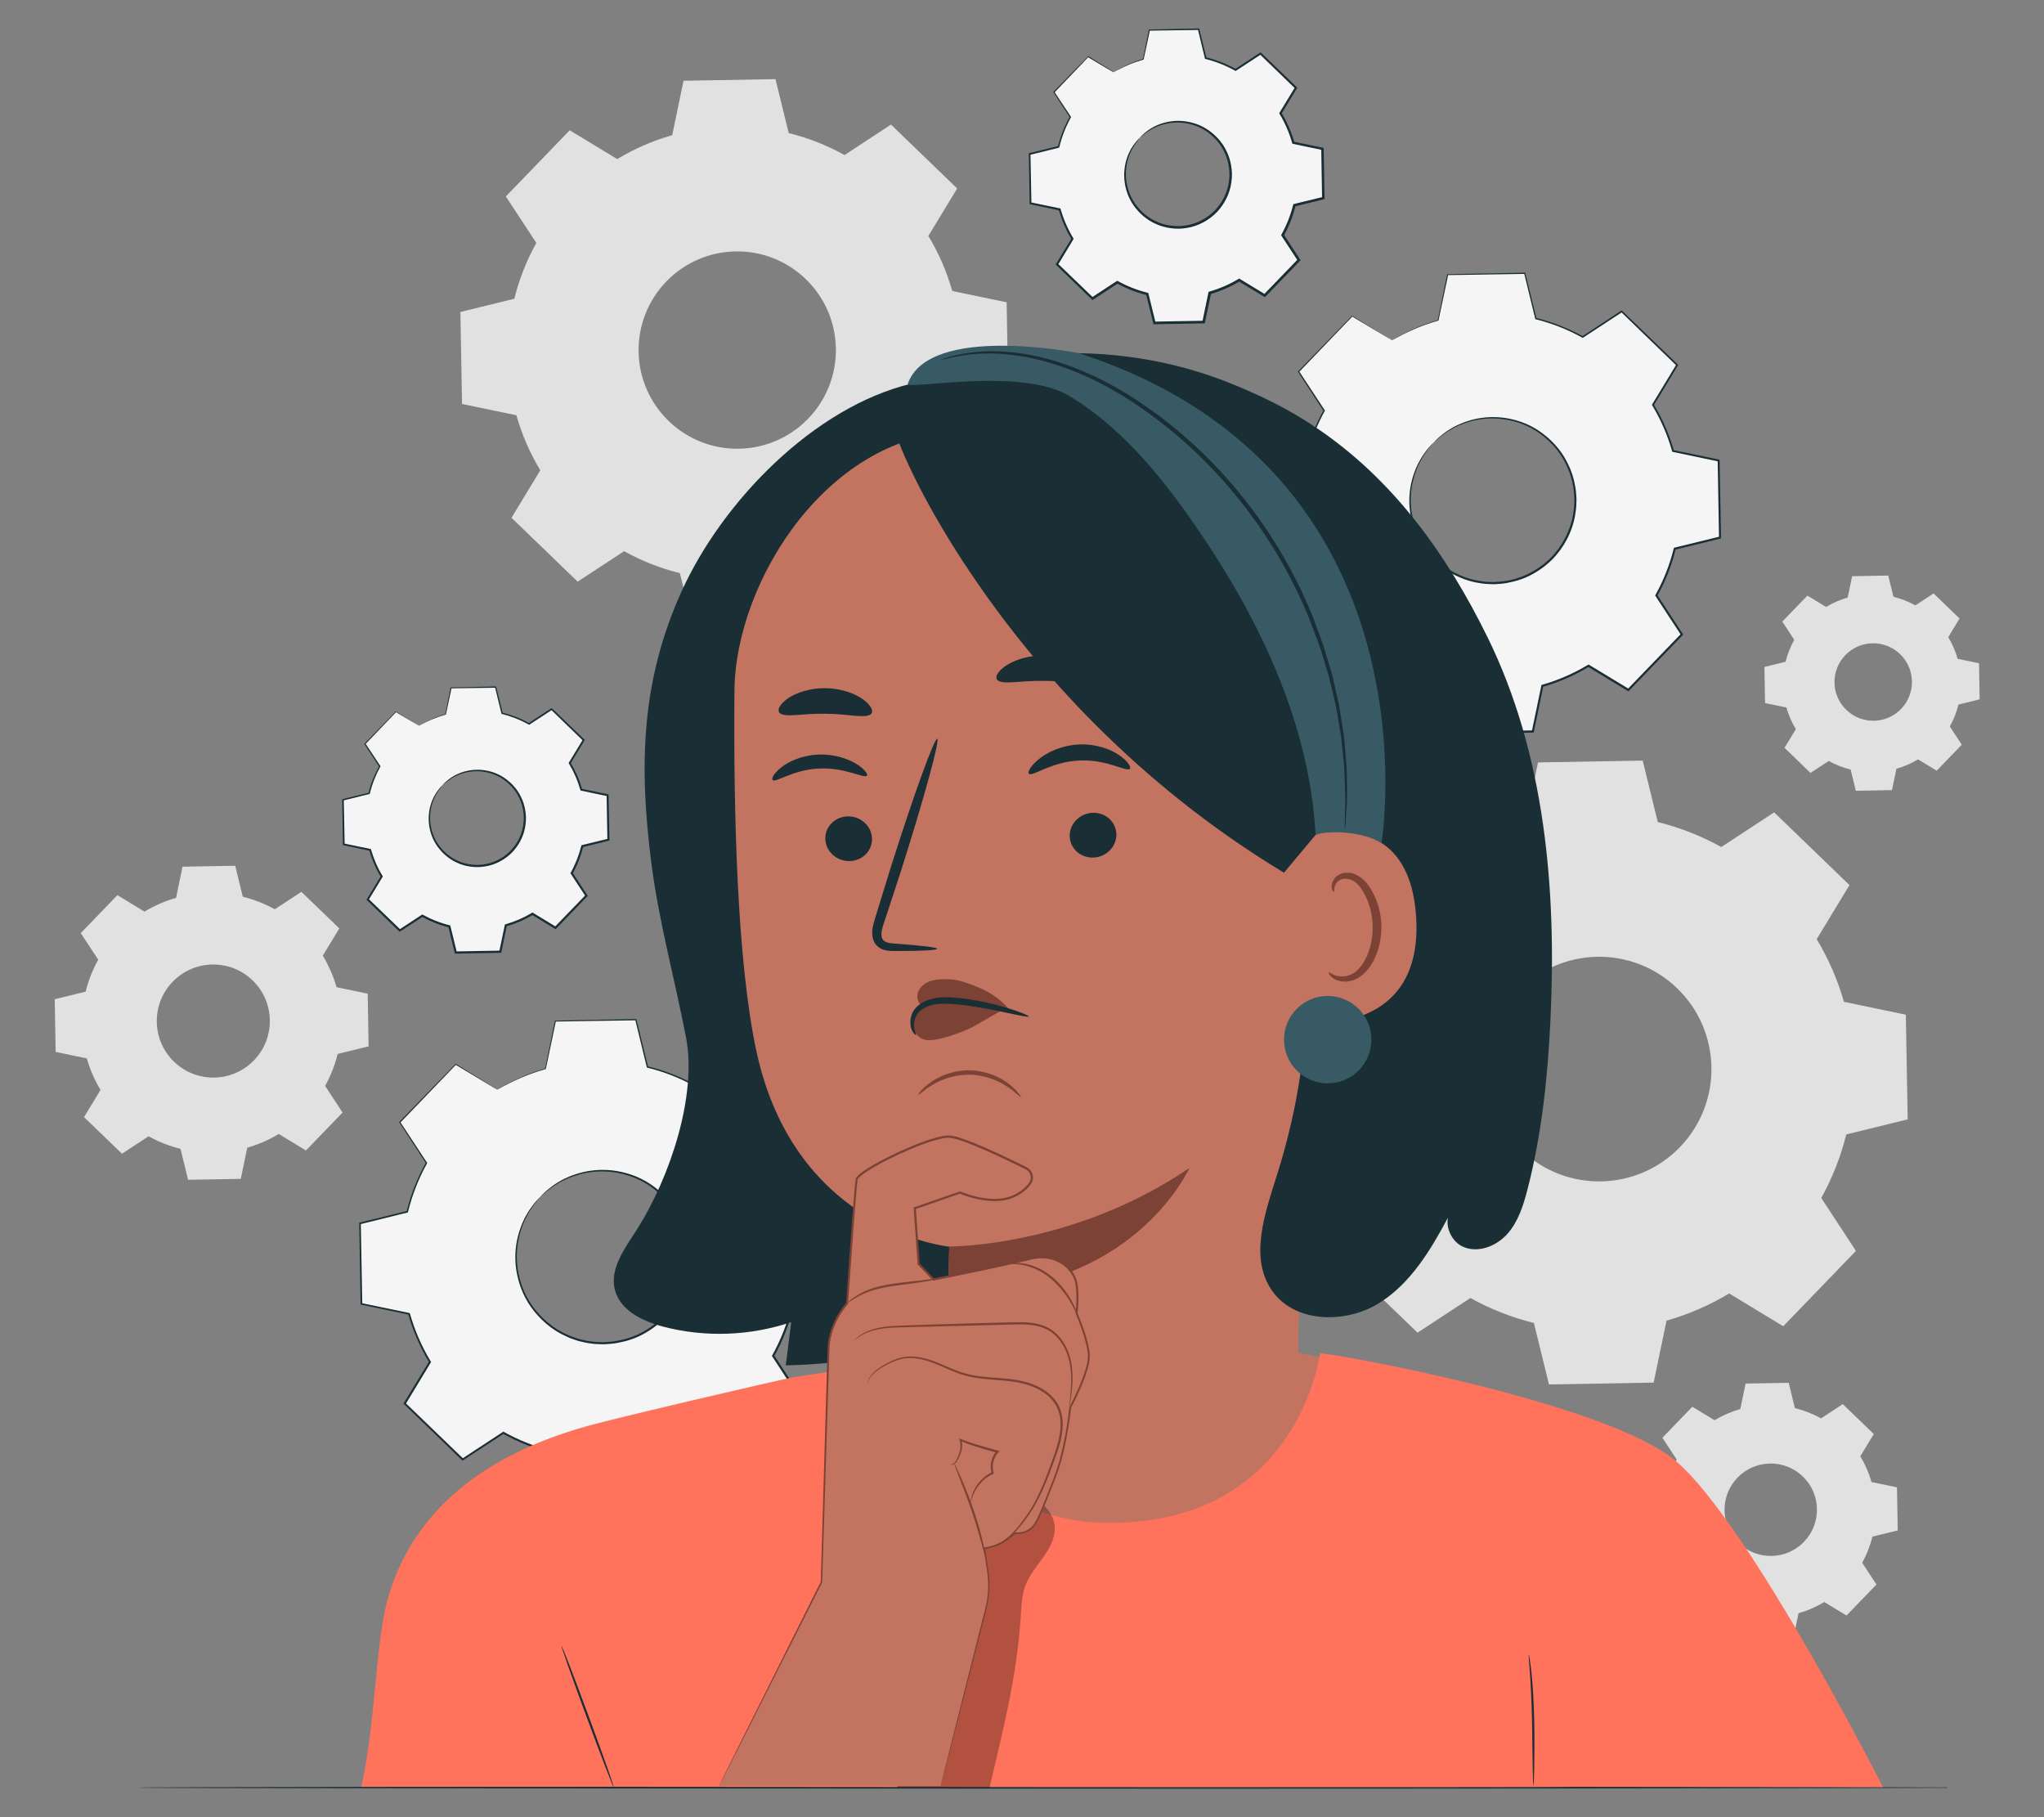 <?xml version="1.0" encoding="UTF-8"?>
<svg id="Layer_2" data-name="Layer 2" xmlns="http://www.w3.org/2000/svg" viewBox="0 0 540 480">
  <rect x="0" y="0" width="540" height="480" fill="#808080" stroke="none"/>
  <defs>
    <style>
      .cls-1 {
        fill: #ff735d;
      }

      .cls-1, .cls-2, .cls-3, .cls-4, .cls-5, .cls-6, .cls-7, .cls-8, .cls-9 {
        stroke-width: 0px;
      }

      .cls-2 {
        fill: #375a64;
      }

      .cls-3 {
        fill: #e1e1e1;
      }

      .cls-5 {
        fill: #f5f5f5;
      }

      .cls-6 {
        fill: none;
      }

      .cls-7 {
        fill: #1a2e35;
      }

      .cls-10 {
        opacity: .3;
      }

      .cls-8 {
        fill: #c27460;
      }

      .cls-9 {
        fill: #7c4235;
      }
    </style>
  </defs>
  <g id="Layer_2-2" data-name="Layer 2">
    <g>
      <rect class="cls-6" width="540" height="480"/>
      <g>
        <path class="cls-3" d="m386.39,224.95c5.23-3.16,10.79-5.55,16.53-7.19l3.41-16.37,27.65-.48,3.98,16.23c5.79,1.43,11.44,3.63,16.78,6.6l13.97-9.16,19.9,19.21-8.66,14.29c3.16,5.23,5.56,10.8,7.19,16.54l16.36,3.41.49,27.65-16.23,3.98c-1.43,5.79-3.63,11.44-6.6,16.78l9.16,13.98-19.21,19.9-14.29-8.66c-5.23,3.16-10.8,5.55-16.54,7.18l-3.41,16.37-27.65.49-3.98-16.24c-5.79-1.43-11.44-3.63-16.78-6.6l-13.97,9.16-19.9-19.21,8.66-14.29c-3.16-5.23-5.56-10.79-7.19-16.54l-16.37-3.41-.49-27.65,16.24-3.98c1.43-5.79,3.63-11.44,6.6-16.78l-9.16-13.98,19.21-19.9,14.29,8.66h0Zm14.74,36.84c-11.38,11.79-11.05,30.57.74,41.95,11.79,11.38,30.57,11.05,41.95-.74,11.38-11.79,11.05-30.57-.74-41.95-11.79-11.38-30.57-11.05-41.95.74Z"/>
        <path class="cls-3" d="m452.97,375.15c2.15-1.3,4.44-2.29,6.8-2.96l1.4-6.73,11.38-.2,1.64,6.68c2.38.59,4.71,1.49,6.9,2.72l5.75-3.77,8.19,7.9-3.56,5.88c1.3,2.15,2.29,4.44,2.96,6.8l6.73,1.4.2,11.38-6.68,1.64c-.59,2.38-1.49,4.71-2.72,6.9l3.77,5.75-7.9,8.19-5.88-3.56c-2.15,1.3-4.44,2.29-6.8,2.96l-1.4,6.73-11.38.2-1.64-6.68c-2.38-.59-4.71-1.49-6.9-2.72l-5.75,3.77-8.19-7.9,3.56-5.88c-1.3-2.15-2.29-4.44-2.96-6.8l-6.73-1.4-.2-11.38,6.68-1.64c.59-2.38,1.49-4.71,2.72-6.9l-3.77-5.75,7.9-8.19,5.88,3.56h0Zm6.06,15.16c-4.68,4.85-4.55,12.58.3,17.26,4.85,4.68,12.58,4.55,17.26-.3s4.55-12.58-.3-17.26c-4.85-4.68-12.58-4.55-17.26.3Z"/>
        <path class="cls-3" d="m38.19,240.79c2.63-1.59,5.43-2.8,8.32-3.62l1.71-8.24,13.92-.24,2,8.17c2.92.72,5.76,1.83,8.45,3.32l7.03-4.61,10.02,9.67-4.36,7.19c1.59,2.63,2.8,5.44,3.62,8.33l8.24,1.71.24,13.92-8.17,2c-.72,2.92-1.83,5.76-3.32,8.44l4.61,7.04-9.67,10.02-7.19-4.36c-2.63,1.59-5.43,2.8-8.32,3.62l-1.71,8.24-13.92.24-2-8.17c-2.92-.72-5.76-1.83-8.44-3.32l-7.03,4.61-10.02-9.67,4.36-7.19c-1.59-2.63-2.8-5.43-3.62-8.32l-8.24-1.71-.24-13.92,8.17-2c.72-2.92,1.83-5.76,3.32-8.44l-4.61-7.03,9.67-10.02,7.19,4.36h0Zm7.42,18.54c-5.73,5.93-5.56,15.39.37,21.12,5.93,5.73,15.39,5.56,21.12-.37,5.73-5.93,5.56-15.39-.37-21.12-5.93-5.73-15.39-5.56-21.12.37Z"/>
        <path class="cls-3" d="m482.43,160.33c1.8-1.09,3.72-1.92,5.7-2.48l1.18-5.65,9.54-.17,1.37,5.6c2,.49,3.95,1.25,5.79,2.28l4.82-3.16,6.86,6.63-2.99,4.93c1.09,1.8,1.92,3.73,2.48,5.71l5.65,1.17.17,9.54-5.6,1.37c-.49,2-1.25,3.95-2.28,5.79l3.16,4.82-6.63,6.86-4.93-2.99c-1.8,1.09-3.72,1.92-5.71,2.48l-1.18,5.65-9.54.17-1.37-5.6c-2-.49-3.95-1.25-5.79-2.28l-4.82,3.16-6.86-6.63,2.99-4.93c-1.09-1.8-1.92-3.72-2.48-5.71l-5.65-1.18-.17-9.54,5.6-1.37c.49-2,1.25-3.95,2.28-5.79l-3.16-4.82,6.63-6.86,4.93,2.99h0Zm5.09,12.71c-3.93,4.07-3.81,10.55.25,14.47,4.07,3.93,10.55,3.81,14.47-.25,3.93-4.07,3.81-10.55-.25-14.47-4.07-3.93-10.55-3.81-14.47.25Z"/>
        <path class="cls-3" d="m163.07,42.02c4.59-2.78,9.48-4.88,14.52-6.31l2.99-14.38,24.29-.43,3.5,14.26c5.09,1.25,10.05,3.18,14.74,5.8l12.28-8.05,17.48,16.87-7.61,12.55c2.78,4.59,4.88,9.48,6.31,14.53l14.37,2.99.43,24.29-14.26,3.5c-1.25,5.09-3.19,10.05-5.8,14.74l8.04,12.28-16.87,17.48-12.55-7.61c-4.59,2.78-9.48,4.88-14.53,6.31l-2.99,14.38-24.29.43-3.5-14.26c-5.09-1.25-10.05-3.19-14.74-5.8l-12.27,8.05-17.48-16.87,7.61-12.55c-2.78-4.59-4.88-9.48-6.31-14.53l-14.37-2.99-.43-24.29,14.26-3.5c1.25-5.09,3.19-10.05,5.8-14.74l-8.05-12.28,16.87-17.48,12.55,7.61h0Zm12.95,32.35c-10,10.35-9.71,26.85.65,36.85,10.35,10,26.85,9.71,36.85-.65,10-10.35,9.71-26.85-.65-36.85-10.35-10-26.85-9.71-36.85.65Z"/>
        <path class="cls-7" d="m508.9,472.18s.46-.02,1.38-.03c.93,0,2.31-.02,4.13-.03v.12c-23.14.13-120.17.23-236.31.23-66.79-.03-127.25-.06-171.02-.08-21.87-.04-39.58-.07-51.83-.09-6.11-.02-10.86-.04-14.09-.05-1.6-.01-2.83-.02-3.66-.03-.83,0-1.25-.03-1.25-.03,0,0,.42-.02,1.25-.03.84,0,2.06-.02,3.66-.03,3.23-.01,7.98-.03,14.09-.05,12.25-.02,29.95-.05,51.83-.09,43.77-.02,104.23-.05,171.02-.08,116.14,0,213.17.1,236.31.23v.12c-1.83-.01-3.2-.02-4.13-.03-.92-.01-1.38-.03-1.38-.03Z"/>
        <g>
          <path class="cls-5" d="m110.68,191.68c2.22-1.34,4.59-2.36,7.04-3.06l1.45-6.97,11.77-.21,1.69,6.91c2.47.61,4.87,1.54,7.14,2.81l5.95-3.9,8.47,8.18-3.69,6.08c1.35,2.23,2.36,4.6,3.06,7.04l6.96,1.45.21,11.77-6.91,1.69c-.61,2.47-1.54,4.87-2.81,7.14l3.9,5.95-8.17,8.47-6.08-3.69c-2.23,1.34-4.59,2.36-7.04,3.06l-1.45,6.97-11.77.21-1.69-6.91c-2.47-.61-4.87-1.54-7.14-2.81l-5.95,3.9-8.47-8.18,3.69-6.08c-1.34-2.23-2.36-4.59-3.06-7.04l-6.96-1.45-.21-11.77,6.91-1.69c.61-2.47,1.54-4.87,2.81-7.14l-3.9-5.95,8.17-8.47,6.08,3.69h0Zm6.27,15.68c-4.84,5.02-4.7,13.01.31,17.85,5.02,4.84,13.01,4.7,17.85-.31,4.84-5.02,4.7-13.01-.31-17.85-5.02-4.84-13.01-4.7-17.85.31Z"/>
          <g>
            <path class="cls-6" d="m110.68,191.68c2.22-1.34,4.59-2.36,7.04-3.06l1.45-6.97,11.77-.21,1.69,6.91c2.47.61,4.87,1.54,7.14,2.81l5.95-3.9,8.47,8.18-3.69,6.08c1.35,2.23,2.36,4.6,3.06,7.04l6.96,1.45.21,11.77-6.91,1.69c-.61,2.47-1.54,4.87-2.81,7.14l3.9,5.95-8.17,8.47-6.08-3.69c-2.23,1.34-4.59,2.36-7.04,3.06l-1.45,6.97-11.77.21-1.69-6.91c-2.47-.61-4.87-1.54-7.14-2.81l-5.95,3.9-8.47-8.18,3.69-6.08c-1.34-2.23-2.36-4.59-3.06-7.04l-6.96-1.45-.21-11.77,6.91-1.69c.61-2.47,1.54-4.87,2.81-7.14l-3.9-5.95,8.17-8.47,6.08,3.69h0Zm6.27,15.68c-4.84,5.02-4.7,13.01.31,17.85,5.02,4.84,13.01,4.7,17.85-.31,4.84-5.02,4.7-13.01-.31-17.85-5.02-4.84-13.01-4.7-17.85.31Z"/>
            <path class="cls-7" d="m116.96,207.36s.67-.92,2.37-2.04c1.66-1.1,4.55-2.31,8.22-1.92,1.8.21,3.78.8,5.57,1.99,1.78,1.19,3.45,2.88,4.5,5.08.55,1.08.93,2.28,1.14,3.53.23,1.25.26,2.56.07,3.87-.32,2.62-1.56,5.21-3.49,7.24-1.96,2-4.5,3.33-7.11,3.74-1.3.23-2.61.25-3.87.07-1.26-.16-2.47-.5-3.56-1.02-2.23-.97-3.98-2.59-5.24-4.32-1.25-1.75-1.91-3.7-2.18-5.5-.52-3.65.59-6.58,1.63-8.28,1.06-1.73,1.95-2.44,1.95-2.44.06.05-.78.81-1.76,2.55-.96,1.7-1.98,4.58-1.42,8.1.29,1.73.94,3.61,2.17,5.28,1.22,1.66,2.92,3.2,5.06,4.11,1.05.49,2.22.8,3.42.95,1.2.17,2.46.15,3.7-.08,2.5-.4,4.91-1.68,6.79-3.58,1.84-1.94,3.03-4.4,3.34-6.91.18-1.25.16-2.5-.05-3.7-.19-1.2-.55-2.35-1.07-3.38-.99-2.11-2.59-3.75-4.29-4.91-1.72-1.16-3.61-1.76-5.35-1.98-3.54-.43-6.38.69-8.05,1.71-1.7,1.04-2.43,1.91-2.48,1.85Z"/>
            <path class="cls-7" d="m110.68,191.68s-.13-.06-.39-.21c-.28-.16-.66-.39-1.16-.68-1.05-.62-2.58-1.53-4.57-2.71h.11c-2.08,2.16-4.82,5.02-8.14,8.49l.02-.18c1.19,1.8,2.51,3.8,3.92,5.93l.06.09-.05.09c-1.16,2.1-2.13,4.48-2.77,7.1l-.03.11-.11.03c-2.15.53-4.48,1.11-6.91,1.71l.16-.2c.07,3.71.15,7.64.23,11.77l-.18-.22c2.16.45,4.53.94,6.97,1.44l.14.03.04.14c.65,2.28,1.66,4.7,3.04,6.97l.08.13-.08.13c-1.14,1.89-2.4,3.97-3.68,6.08l-.04-.32c2.66,2.57,5.53,5.33,8.48,8.17l-.33-.03c1.85-1.22,3.88-2.55,5.94-3.9l.14-.09.15.08c2.08,1.16,4.51,2.15,7.07,2.78l.16.04.04.17c.53,2.16,1.11,4.52,1.7,6.91l-.28-.22c3.73-.07,7.72-.14,11.77-.21l-.28.23c.46-2.2.95-4.57,1.45-6.97l.04-.17.17-.05c2.32-.66,4.73-1.67,6.96-3.02h0s.15-.09.15-.09l.15.09c2.04,1.24,4.07,2.47,6.08,3.69l-.36.05c2.76-2.86,5.49-5.68,8.18-8.47l-.03.36c-1.31-2-2.61-3.99-3.9-5.95l-.09-.14.08-.15c1.25-2.24,2.18-4.63,2.78-7.07l.04-.17.16-.04c2.34-.57,4.64-1.13,6.91-1.69l-.21.27c-.07-4.02-.13-7.94-.2-11.77l.21.26c-2.36-.49-4.68-.98-6.96-1.46l-.15-.03-.04-.15c-.71-2.5-1.74-4.85-3.02-6.98l-.08-.13.08-.13c1.27-2.08,2.5-4.1,3.69-6.07l.04.3c-2.97-2.88-5.78-5.6-8.45-8.19l.28.03c-2.09,1.37-4.06,2.65-5.96,3.89l-.11.07-.11-.06c-2.38-1.33-4.76-2.22-7.08-2.81l-.11-.03-.03-.11c-.61-2.51-1.16-4.78-1.68-6.91l.17.13c-4.56.06-8.45.12-11.77.16l.12-.1c-.59,2.78-1.08,5.06-1.49,6.96v.06s-.07.02-.07.02c-2.49.7-4.24,1.52-5.38,2.08-.57.28-.98.52-1.26.67-.28.16-.42.22-.42.22,0,0,.13-.1.4-.26.27-.16.68-.41,1.24-.71,1.13-.6,2.87-1.44,5.37-2.18l-.07.07c.39-1.9.85-4.18,1.41-6.97l.02-.1h.1c3.32-.07,7.21-.15,11.77-.25h.14s.03.13.03.13c.53,2.13,1.09,4.39,1.71,6.9l-.14-.14c2.36.58,4.78,1.48,7.2,2.81h-.21c1.89-1.24,3.85-2.53,5.94-3.9l.15-.1.13.12c2.68,2.58,5.5,5.29,8.48,8.16l.14.13-.1.17c-1.19,1.98-2.42,4-3.68,6.08v-.26c1.31,2.16,2.37,4.55,3.09,7.1l-.2-.18c2.28.47,4.6.95,6.97,1.44l.21.04v.21c.07,3.83.15,7.75.22,11.77v.22s-.21.05-.21.05c-2.27.56-4.57,1.12-6.91,1.7l.21-.2c-.61,2.48-1.56,4.92-2.83,7.21v-.29c1.28,1.96,2.58,3.94,3.89,5.95l.13.19-.16.16c-2.69,2.78-5.41,5.61-8.17,8.47l-.16.17-.2-.12c-2.01-1.22-4.04-2.45-6.08-3.69h.3s0,0,0,0c-2.28,1.38-4.73,2.41-7.1,3.08l.2-.22c-.5,2.39-.99,4.77-1.45,6.96l-.05.23h-.23c-4.05.07-8.04.14-11.77.21h-.23s-.05-.22-.05-.22c-.58-2.39-1.16-4.75-1.69-6.91l.2.21c-2.61-.64-5.09-1.65-7.21-2.84h.28c-2.06,1.34-4.1,2.67-5.95,3.88l-.18.12-.15-.15c-2.94-2.84-5.8-5.61-8.46-8.18l-.15-.14.11-.18c1.29-2.12,2.55-4.19,3.69-6.08v.26c-1.4-2.32-2.42-4.79-3.07-7.1l.18.17c-2.43-.51-4.81-1.01-6.96-1.46l-.18-.04v-.18c-.07-4.13-.13-8.06-.19-11.77v-.17s.16-.04.16-.04c2.43-.59,4.76-1.16,6.91-1.68l-.14.14c.66-2.65,1.66-5.06,2.85-7.18v.18c-1.39-2.15-2.7-4.15-3.87-5.96l-.06-.1.08-.08c3.35-3.44,6.12-6.28,8.21-8.43l.05-.05.06.04c1.96,1.21,3.46,2.14,4.49,2.78.5.31.88.55,1.15.73.26.17.39.26.39.26Z"/>
          </g>
        </g>
        <g>
          <path class="cls-5" d="m367.77,89.88c3.85-2.33,7.95-4.09,12.18-5.29l2.51-12.06,20.37-.36,2.93,11.96c4.27,1.05,8.43,2.67,12.36,4.86l10.3-6.75,14.66,14.15-6.38,10.53c2.33,3.85,4.09,7.96,5.29,12.19l12.06,2.51.36,20.37-11.96,2.93c-1.05,4.27-2.67,8.43-4.86,12.36l6.75,10.3-14.15,14.66-10.53-6.38c-3.85,2.33-7.95,4.09-12.18,5.29l-2.51,12.06-20.37.36-2.93-11.96c-4.27-1.05-8.43-2.67-12.36-4.86l-10.3,6.75-14.66-14.15,6.38-10.53c-2.33-3.85-4.09-7.95-5.29-12.18l-12.06-2.51-.36-20.37,11.96-2.93c1.05-4.27,2.67-8.43,4.86-12.36l-6.75-10.3,14.15-14.66,10.53,6.38h0Zm10.86,27.14c-8.39,8.69-8.14,22.52.54,30.91,8.69,8.39,22.52,8.14,30.91-.54,8.38-8.69,8.14-22.52-.54-30.91-8.69-8.38-22.52-8.14-30.91.54Z"/>
          <g>
            <path class="cls-6" d="m367.77,89.88c3.85-2.33,7.95-4.09,12.18-5.29l2.51-12.06,20.37-.36,2.93,11.96c4.27,1.05,8.43,2.67,12.36,4.86l10.3-6.75,14.66,14.15-6.38,10.53c2.33,3.85,4.09,7.96,5.29,12.19l12.06,2.51.36,20.37-11.96,2.93c-1.05,4.27-2.67,8.43-4.86,12.36l6.75,10.3-14.15,14.66-10.53-6.38c-3.85,2.33-7.95,4.09-12.18,5.29l-2.51,12.06-20.37.36-2.93-11.96c-4.27-1.05-8.43-2.67-12.36-4.86l-10.3,6.75-14.66-14.15,6.38-10.53c-2.33-3.85-4.09-7.95-5.29-12.18l-12.06-2.51-.36-20.37,11.96-2.93c1.05-4.27,2.67-8.43,4.86-12.36l-6.75-10.3,14.15-14.66,10.53,6.38h0Zm10.86,27.14c-8.39,8.69-8.14,22.52.54,30.91,8.69,8.39,22.52,8.14,30.91-.54,8.38-8.69,8.14-22.52-.54-30.91-8.69-8.38-22.52-8.14-30.91.54Z"/>
            <path class="cls-7" d="m378.63,117.02s.07-.1.24-.26c.19-.19.43-.43.74-.73.32-.33.73-.72,1.28-1.12.53-.42,1.13-.91,1.88-1.35,1.45-.98,3.41-1.89,5.79-2.58,2.39-.67,5.25-1.02,8.37-.67,3.1.36,6.49,1.39,9.57,3.44,3.05,2.05,5.92,4.96,7.71,8.73.94,1.85,1.6,3.91,1.95,6.05.22,1.07.25,2.17.33,3.28-.03,1.11-.03,2.23-.22,3.35-.55,4.5-2.68,8.93-5.98,12.41-1.69,1.71-3.61,3.14-5.68,4.23-2.06,1.12-4.3,1.79-6.52,2.19-1.11.22-2.24.26-3.34.33-1.11-.04-2.21-.03-3.29-.21-2.16-.28-4.23-.86-6.12-1.74-3.83-1.66-6.84-4.43-9-7.4-2.16-3.01-3.3-6.35-3.77-9.44-.47-3.1-.22-5.98.37-8.39.6-2.41,1.45-4.4,2.38-5.88.41-.77.88-1.39,1.28-1.93.38-.56.75-.98,1.07-1.31.29-.32.53-.57.71-.77.16-.17.25-.25.25-.25s-.06.1-.21.29c-.17.2-.39.47-.66.8-.3.34-.66.78-1.02,1.34-.38.55-.83,1.17-1.23,1.94-.89,1.48-1.69,3.46-2.26,5.84-.55,2.38-.77,5.21-.28,8.25.49,3.02,1.63,6.29,3.76,9.22,2.13,2.9,5.08,5.59,8.83,7.19,1.84.85,3.87,1.41,5.97,1.68,1.05.18,2.13.17,3.21.2,1.08-.07,2.18-.11,3.26-.33,4.36-.7,8.59-2.93,11.88-6.26,3.22-3.4,5.29-7.7,5.84-12.09.18-1.09.18-2.19.22-3.27-.07-1.08-.1-2.15-.31-3.2-.34-2.09-.97-4.1-1.88-5.91-1.73-3.69-4.53-6.54-7.5-8.57-3-2.03-6.31-3.05-9.35-3.43-3.06-.38-5.88-.06-8.24.57-2.36.65-4.31,1.52-5.76,2.46-.76.42-1.36.9-1.9,1.29-.55.38-.97.75-1.3,1.07-.32.29-.58.51-.78.69-.18.15-.27.23-.28.22Z"/>
            <path class="cls-7" d="m367.77,89.88s-.23-.12-.68-.39c-.46-.27-1.13-.67-2.01-1.19-1.79-1.07-4.43-2.66-7.89-4.72h.11c-3.6,3.73-8.35,8.68-14.11,14.68l.02-.18c2.05,3.11,4.33,6.58,6.77,10.28l.06.09-.05.09c-2.02,3.64-3.71,7.78-4.83,12.32l-.03.11-.11.03c-3.73.92-7.76,1.91-11.96,2.95l.16-.2c.12,6.41.25,13.22.38,20.37l-.18-.22c3.73.77,7.84,1.63,12.06,2.5l.14.03.04.14c1.12,3.96,2.88,8.16,5.28,12.12l.08.13-.08.13c-1.98,3.26-4.16,6.86-6.37,10.53l-.04-.32c4.61,4.44,9.57,9.23,14.67,14.15l-.33-.03c3.21-2.1,6.73-4.41,10.29-6.75l.14-.09.15.08c3.62,2.02,7.84,3.74,12.29,4.83l.16.04.04.16c.92,3.75,1.92,7.83,2.94,11.96l-.28-.22c6.45-.11,13.36-.24,20.37-.36l-.28.23c.79-3.81,1.65-7.92,2.51-12.06l.04-.17.17-.05c4.04-1.14,8.22-2.91,12.1-5.26h.01s.15-.1.15-.1l.15.09c3.53,2.14,7.04,4.27,10.53,6.38l-.36.05c4.78-4.95,9.5-9.84,14.15-14.66l-.03.36c-2.27-3.47-4.52-6.9-6.75-10.3l-.09-.14.08-.15c2.18-3.9,3.79-8.05,4.84-12.29l.04-.16.16-.04c4.05-.99,8.03-1.97,11.96-2.93l-.21.27c-.12-6.96-.24-13.75-.35-20.37l.21.26c-4.09-.85-8.11-1.69-12.06-2.52l-.15-.03-.04-.15c-1.23-4.35-3.03-8.43-5.26-12.13l-.08-.13.08-.13c2.19-3.61,4.32-7.1,6.39-10.52l.04.3c-5.15-4.98-10.02-9.69-14.65-14.17l.28.03c-3.62,2.37-7.03,4.59-10.3,6.74l-.11.07-.11-.06c-4.13-2.3-8.26-3.85-12.31-4.86l-.11-.03-.03-.11c-1.06-4.35-2.01-8.27-2.91-11.97l.17.13c-7.9.12-14.63.23-20.37.32l.12-.1c-1.02,4.82-1.85,8.77-2.55,12.05v.06s-.07.02-.07.02c-4.32,1.22-7.35,2.65-9.31,3.64-.98.5-1.7.91-2.18,1.17-.48.28-.72.4-.72.4,0,0,.23-.16.69-.44.47-.28,1.18-.7,2.16-1.21,1.96-1.02,4.98-2.48,9.3-3.73l-.07.07c.67-3.28,1.48-7.24,2.47-12.07l.02-.1h.1c5.75-.11,12.47-.25,20.37-.4h.14s.03.13.03.13c.91,3.7,1.88,7.61,2.95,11.96l-.14-.14c4.08,1,8.25,2.56,12.42,4.87h-.21c3.27-2.14,6.67-4.38,10.29-6.75l.15-.1.13.12c4.64,4.47,9.51,9.17,14.67,14.14l.14.13-.1.16c-2.07,3.42-4.19,6.92-6.37,10.53v-.26c2.26,3.73,4.08,7.86,5.33,12.24l-.2-.18c3.95.82,7.97,1.65,12.06,2.5l.21.04v.21c.12,6.62.25,13.42.37,20.37v.22s-.21.05-.21.05c-3.93.97-7.92,1.94-11.96,2.94l.21-.21c-1.05,4.28-2.69,8.48-4.89,12.43v-.29c2.22,3.4,4.47,6.83,6.74,10.3l.13.19-.16.16c-4.65,4.82-9.37,9.71-14.15,14.66l-.16.17-.2-.12c-3.49-2.11-7-4.24-10.53-6.38h.3s-.01,0-.01,0c-3.92,2.38-8.16,4.16-12.24,5.32l.2-.22c-.86,4.14-1.72,8.25-2.51,12.06l-.05.23h-.23c-7.01.13-13.92.25-20.37.36h-.23s-.05-.22-.05-.22c-1.01-4.13-2.01-8.22-2.93-11.96l.2.2c-4.5-1.11-8.77-2.85-12.43-4.89h.28c-3.57,2.33-7.09,4.63-10.3,6.73l-.18.12-.15-.15c-5.09-4.92-10.05-9.71-14.65-14.16l-.15-.14.11-.18c2.22-3.66,4.41-7.26,6.39-10.52v.26c-2.42-4-4.19-8.25-5.31-12.25l.18.17c-4.21-.88-8.32-1.74-12.06-2.52l-.18-.04v-.18c-.12-7.15-.23-13.96-.34-20.37v-.17s.16-.04.16-.04c4.2-1.02,8.24-2.01,11.97-2.92l-.14.14c1.14-4.58,2.86-8.74,4.9-12.4v.18c-2.42-3.72-4.69-7.19-6.72-10.31l-.06-.1.08-.08c5.79-5.97,10.57-10.89,14.19-14.62l.05-.05.06.04c3.41,2.1,6.03,3.7,7.8,4.79.88.54,1.54.96,2,1.24.45.28.68.43.68.43Z"/>
          </g>
        </g>
        <g>
          <path class="cls-5" d="m294.18,19.06c2.46-1.49,5.08-2.62,7.78-3.38l1.6-7.71,13.02-.23,1.87,7.64c2.73.67,5.39,1.71,7.9,3.11l6.58-4.31,9.37,9.05-4.08,6.73c1.49,2.46,2.62,5.08,3.38,7.79l7.71,1.6.23,13.02-7.64,1.87c-.67,2.73-1.71,5.39-3.11,7.9l4.31,6.58-9.04,9.37-6.73-4.08c-2.46,1.49-5.08,2.62-7.79,3.38l-1.6,7.71-13.02.23-1.87-7.64c-2.73-.67-5.39-1.71-7.9-3.11l-6.58,4.31-9.37-9.04,4.08-6.73c-1.49-2.46-2.62-5.08-3.38-7.79l-7.71-1.6-.23-13.02,7.64-1.87c.67-2.73,1.71-5.39,3.11-7.9l-4.31-6.58,9.04-9.37,6.73,4.08h0Zm6.94,17.34c-5.36,5.55-5.2,14.39.35,19.75,5.55,5.36,14.39,5.2,19.75-.35,5.36-5.55,5.2-14.39-.35-19.75-5.55-5.36-14.39-5.2-19.75.35Z"/>
          <g>
            <path class="cls-6" d="m294.18,19.06c2.46-1.49,5.08-2.62,7.78-3.38l1.6-7.71,13.02-.23,1.87,7.64c2.73.67,5.39,1.71,7.9,3.11l6.58-4.31,9.37,9.05-4.08,6.73c1.49,2.46,2.62,5.08,3.38,7.79l7.71,1.6.23,13.02-7.64,1.87c-.67,2.73-1.71,5.39-3.11,7.9l4.31,6.58-9.04,9.37-6.73-4.08c-2.46,1.49-5.08,2.62-7.79,3.38l-1.6,7.71-13.02.23-1.87-7.64c-2.73-.67-5.39-1.71-7.9-3.11l-6.58,4.31-9.37-9.04,4.08-6.73c-1.49-2.46-2.62-5.08-3.38-7.79l-7.71-1.6-.23-13.02,7.64-1.87c.67-2.73,1.71-5.39,3.11-7.9l-4.31-6.58,9.04-9.37,6.73,4.08h0Zm6.94,17.34c-5.36,5.55-5.2,14.39.35,19.75,5.55,5.36,14.39,5.2,19.75-.35,5.36-5.55,5.2-14.39-.35-19.75-5.55-5.36-14.39-5.2-19.75.35Z"/>
            <path class="cls-7" d="m301.12,36.4s.74-1.02,2.61-2.26c1.84-1.22,5.04-2.57,9.1-2.13,2,.23,4.18.88,6.17,2.2,1.97,1.32,3.83,3.19,4.99,5.63.61,1.19,1.03,2.52,1.26,3.91.25,1.38.29,2.84.08,4.28-.35,2.91-1.73,5.77-3.86,8.02-2.17,2.21-4.99,3.69-7.88,4.15-1.44.26-2.89.27-4.29.07-1.39-.18-2.73-.56-3.95-1.13-2.47-1.07-4.41-2.87-5.8-4.79-1.39-1.94-2.12-4.1-2.41-6.09-.58-4.04.66-7.29,1.81-9.17,1.18-1.91,2.17-2.69,2.17-2.69.07.06-.85.91-1.94,2.82-1.06,1.88-2.18,5.07-1.56,8.96.32,1.92,1.05,3.98,2.4,5.83,1.35,1.83,3.22,3.53,5.59,4.54,1.16.54,2.45.89,3.78,1.05,1.33.19,2.72.17,4.09-.09,2.76-.44,5.43-1.85,7.5-3.96,2.03-2.15,3.35-4.86,3.69-7.63.2-1.38.18-2.77-.06-4.09-.21-1.32-.61-2.59-1.19-3.74-1.09-2.33-2.86-4.14-4.73-5.43-1.9-1.29-3.99-1.94-5.92-2.19-3.91-.48-7.05.75-8.9,1.88-1.88,1.15-2.69,2.1-2.75,2.04Z"/>
            <path class="cls-7" d="m294.18,19.06s-.15-.07-.43-.23c-.31-.18-.74-.43-1.29-.75-1.17-.69-2.86-1.7-5.06-3l.14-.02c-2.3,2.41-5.33,5.58-9,9.41l.02-.22c1.31,1.99,2.77,4.2,4.34,6.56l.07.1-.06.11c-1.28,2.32-2.36,4.96-3.06,7.85l-.03.13-.13.03c-2.38.59-4.96,1.23-7.64,1.89l.19-.24c.08,4.1.17,8.45.25,13.02l-.22-.26c2.39.49,5.01,1.03,7.71,1.59l.17.03.05.17c.72,2.52,1.84,5.19,3.36,7.71l.09.15-.09.15c-1.26,2.09-2.65,4.39-4.07,6.73l-.05-.38c2.95,2.84,6.12,5.9,9.38,9.03l-.4-.04c2.05-1.35,4.3-2.82,6.58-4.32l.17-.11.17.1c2.3,1.28,4.99,2.38,7.82,3.07l.2.05.05.2c.59,2.39,1.23,5.01,1.88,7.64l-.33-.26c4.12-.07,8.54-.15,13.02-.23l-.33.27c.51-2.43,1.05-5.06,1.6-7.71l.04-.2.2-.06c2.57-.73,5.23-1.85,7.7-3.34h0s.18-.11.18-.11l.18.11c2.26,1.37,4.5,2.73,6.73,4.08l-.42.06c3.05-3.16,6.07-6.29,9.05-9.37l-.04.42c-1.45-2.22-2.89-4.41-4.31-6.58l-.11-.17.1-.18c1.38-2.48,2.41-5.12,3.08-7.81l.05-.2.2-.05c2.59-.63,5.13-1.25,7.65-1.87l-.25.32c-.07-4.44-.15-8.79-.22-13.02l.25.3c-2.61-.55-5.18-1.08-7.7-1.61l-.18-.04-.05-.18c-.78-2.76-1.92-5.36-3.34-7.72l-.09-.15.09-.15c1.4-2.3,2.76-4.54,4.09-6.72l.05.35c-3.29-3.19-6.4-6.2-9.35-9.06l.33.03c-2.32,1.51-4.49,2.93-6.59,4.3l-.13.08-.13-.07c-2.63-1.47-5.26-2.46-7.83-3.1l-.13-.03-.03-.13c-.67-2.78-1.28-5.28-1.85-7.65l.2.15c-5.05.07-9.34.13-13.02.18l.15-.12c-.66,3.08-1.2,5.6-1.65,7.7v.07s-.08.02-.08.02c-2.76.77-4.69,1.67-5.95,2.3-.63.31-1.09.57-1.4.74-.31.17-.46.24-.46.24,0,0,.15-.11.44-.29.3-.18.75-.45,1.37-.79,1.25-.66,3.18-1.6,5.94-2.41l-.08.08c.43-2.1.94-4.63,1.56-7.71l.02-.12h.12c3.68-.08,7.97-.17,13.02-.28h.16s.04.15.04.15c.59,2.36,1.21,4.86,1.9,7.64l-.17-.17c2.61.64,5.29,1.63,7.97,3.11h-.26c2.09-1.37,4.26-2.8,6.57-4.32l.18-.12.15.15c2.97,2.85,6.08,5.85,9.38,9.03l.16.16-.12.2c-1.32,2.19-2.67,4.42-4.07,6.73v-.31c1.45,2.4,2.62,5.04,3.43,7.86l-.23-.22c2.52.52,5.09,1.05,7.71,1.6l.25.05v.25c.08,4.23.16,8.57.24,13.02v.26s-.25.06-.25.06c-2.51.62-5.06,1.24-7.64,1.88l.24-.24c-.68,2.75-1.72,5.45-3.14,7.98v-.35c1.41,2.17,2.85,4.36,4.3,6.58l.15.23-.19.2c-2.97,3.08-5.99,6.21-9.04,9.37l-.19.2-.23-.14c-2.23-1.35-4.47-2.71-6.73-4.08h.36s0,0,0,0c-2.52,1.53-5.24,2.67-7.86,3.41l.24-.26c-.55,2.65-1.1,5.27-1.61,7.71l-.06.27h-.27c-4.48.08-8.9.16-13.02.23h-.27s-.06-.26-.06-.26c-.65-2.64-1.28-5.25-1.87-7.65l.24.24c-2.89-.71-5.63-1.83-7.98-3.15h.34c-2.28,1.48-4.53,2.95-6.58,4.3l-.21.14-.18-.18c-3.25-3.14-6.42-6.21-9.36-9.05l-.18-.17.13-.21c1.42-2.34,2.82-4.64,4.09-6.72v.31c-1.55-2.57-2.68-5.3-3.4-7.86l.22.2c-2.69-.56-5.32-1.12-7.7-1.62l-.21-.04v-.22c-.07-4.57-.14-8.92-.21-13.02v-.2s.19-.05.19-.05c2.68-.65,5.27-1.28,7.65-1.86l-.17.17c.73-2.93,1.84-5.6,3.15-7.94v.21c-1.54-2.38-2.98-4.6-4.28-6.59l-.08-.12.1-.1c3.7-3.8,6.77-6.94,9.09-9.32l.06-.06.07.05c2.16,1.34,3.82,2.37,4.96,3.08.55.35.97.61,1.28.8.29.18.43.29.43.29Z"/>
          </g>
        </g>
        <g>
          <path class="cls-5" d="m131.39,287.82c4.02-2.43,8.3-4.27,12.71-5.53l2.62-12.58,21.26-.37,3.06,12.48c4.46,1.1,8.8,2.79,12.9,5.08l10.75-7.04,15.3,14.77-6.66,10.98c2.43,4.02,4.27,8.3,5.52,12.72l12.58,2.62.37,21.26-12.48,3.06c-1.1,4.45-2.79,8.8-5.07,12.9l7.04,10.75-14.77,15.3-10.99-6.66c-4.02,2.43-8.3,4.27-12.72,5.52l-2.62,12.58-21.26.37-3.06-12.48c-4.46-1.1-8.8-2.79-12.9-5.08l-10.75,7.04-15.3-14.77,6.66-10.98c-2.43-4.02-4.27-8.3-5.53-12.72l-12.58-2.62-.37-21.26,12.48-3.06c1.1-4.45,2.79-8.8,5.07-12.9l-7.04-10.75,14.77-15.3,10.99,6.66h0Zm11.33,28.32c-8.75,9.06-8.5,23.51.57,32.26,9.06,8.75,23.51,8.5,32.26-.57,8.75-9.06,8.5-23.51-.57-32.26-9.06-8.75-23.5-8.5-32.26.57Z"/>
          <g>
            <path class="cls-6" d="m131.39,287.82c4.02-2.43,8.3-4.27,12.71-5.53l2.62-12.58,21.26-.37,3.06,12.48c4.46,1.1,8.8,2.79,12.9,5.08l10.75-7.04,15.3,14.77-6.66,10.98c2.43,4.02,4.27,8.3,5.52,12.72l12.58,2.62.37,21.26-12.48,3.06c-1.1,4.45-2.79,8.8-5.07,12.9l7.04,10.75-14.77,15.3-10.99-6.66c-4.02,2.43-8.3,4.27-12.72,5.52l-2.62,12.58-21.26.37-3.06-12.48c-4.46-1.1-8.8-2.79-12.9-5.08l-10.75,7.04-15.3-14.77,6.66-10.98c-2.43-4.02-4.27-8.3-5.53-12.72l-12.58-2.62-.37-21.26,12.48-3.06c1.1-4.45,2.79-8.8,5.07-12.9l-7.04-10.75,14.77-15.3,10.99,6.66h0Zm11.33,28.32c-8.75,9.06-8.5,23.51.57,32.26,9.06,8.75,23.51,8.5,32.26-.57,8.75-9.06,8.5-23.51-.57-32.26-9.06-8.75-23.5-8.5-32.26.57Z"/>
            <path class="cls-7" d="m142.73,316.15s.08-.1.25-.27c.2-.19.45-.45.77-.76.34-.34.77-.75,1.33-1.16.55-.43,1.18-.95,1.97-1.41,1.51-1.02,3.56-1.98,6.05-2.69,2.49-.7,5.48-1.07,8.73-.69,3.23.38,6.76,1.45,9.98,3.59,3.18,2.14,6.18,5.18,8.04,9.11.52.96.87,2,1.25,3.04.29,1.07.64,2.14.78,3.27.23,1.12.26,2.26.34,3.42-.04,1.16-.03,2.33-.23,3.5-.33,2.33-.94,4.69-2.04,6.87-1.07,2.19-2.49,4.25-4.2,6.07-1.76,1.78-3.77,3.27-5.92,4.42-2.15,1.17-4.48,1.86-6.8,2.28-1.16.23-2.33.27-3.49.35-1.16-.04-2.31-.03-3.43-.22-1.13-.1-2.22-.41-3.3-.66-1.05-.35-2.11-.66-3.08-1.15-4-1.73-7.14-4.62-9.39-7.72-2.25-3.14-3.44-6.63-3.94-9.85-.49-3.24-.23-6.24.39-8.75.63-2.51,1.51-4.59,2.48-6.14.43-.81.92-1.45,1.34-2.01.39-.58.78-1.03,1.12-1.37.31-.33.55-.6.74-.8.17-.18.26-.27.26-.26,0,0-.07.11-.22.3-.18.21-.4.49-.69.84-.31.36-.69.81-1.07,1.4-.4.57-.87,1.22-1.28,2.03-.93,1.55-1.77,3.61-2.36,6.1-.57,2.48-.8,5.44-.3,8.61.51,3.16,1.7,6.57,3.92,9.63,2.22,3.02,5.31,5.84,9.22,7.51.95.47,1.98.77,3.01,1.11,1.06.24,2.12.55,3.22.64,1.1.18,2.22.17,3.35.21,1.13-.08,2.27-.12,3.4-.35,2.26-.41,4.54-1.09,6.63-2.23,2.1-1.12,4.05-2.57,5.77-4.31,1.67-1.78,3.06-3.78,4.1-5.92,1.07-2.13,1.67-4.43,2-6.7.19-1.14.19-2.28.23-3.41-.08-1.13-.11-2.25-.33-3.34-.13-1.1-.48-2.15-.75-3.2-.38-1.02-.71-2.04-1.22-2.97-1.81-3.85-4.73-6.83-7.83-8.94-3.13-2.11-6.59-3.18-9.76-3.58-3.19-.39-6.14-.06-8.6.6-2.46.68-4.5,1.59-6.01,2.57-.79.44-1.42.93-1.98,1.35-.57.4-1.01.79-1.36,1.11-.34.3-.61.54-.81.72-.19.16-.28.24-.29.23Z"/>
            <path class="cls-7" d="m131.39,287.82s-.24-.13-.71-.4c-.48-.29-1.18-.7-2.1-1.25-1.87-1.12-4.63-2.77-8.23-4.93h.11c-3.75,3.89-8.72,9.06-14.73,15.32l.02-.18c2.14,3.25,4.52,6.86,7.06,10.73l.06.09-.05.09c-2.1,3.79-3.87,8.12-5.04,12.86l-.03.11-.11.03c-3.89.96-8.1,2-12.48,3.08l.16-.2c.12,6.69.26,13.8.39,21.26l-.18-.22c3.9.81,8.19,1.7,12.59,2.61l.14.03.04.14c1.17,4.13,3,8.52,5.51,12.65l.08.13-.08.13c-2.06,3.41-4.34,7.16-6.65,10.99l-.04-.32c4.81,4.64,9.99,9.64,15.31,14.76l-.33-.03c3.35-2.19,7.02-4.61,10.74-7.05l.14-.09.15.08c3.77,2.11,8.19,3.91,12.83,5.04l.16.04.04.16c.96,3.91,2.01,8.17,3.06,12.48l-.28-.22c6.73-.12,13.95-.25,21.26-.38l-.28.23c.83-3.97,1.72-8.26,2.62-12.58l.04-.17.17-.05c4.22-1.19,8.58-3.04,12.63-5.49h.01s.15-.1.15-.1l.15.09c3.69,2.23,7.35,4.46,10.99,6.66l-.36.05c4.99-5.16,9.91-10.27,14.77-15.3l-.03.36c-2.37-3.62-4.72-7.2-7.04-10.75l-.09-.14.08-.15c2.27-4.07,3.96-8.41,5.05-12.83l.04-.16.16-.04c4.22-1.03,8.38-2.05,12.48-3.06l-.21.27c-.12-7.26-.25-14.35-.36-21.26l.21.26c-4.27-.89-8.46-1.77-12.58-2.63l-.15-.03-.04-.15c-1.28-4.54-3.16-8.8-5.49-12.66l-.08-.13.08-.13c2.29-3.77,4.5-7.41,6.67-10.98l.04.3c-5.38-5.2-10.45-10.11-15.28-14.78l.28.03c-3.78,2.47-7.33,4.79-10.75,7.03l-.11.07-.11-.06c-4.31-2.4-8.62-4.02-12.85-5.07l-.11-.03-.03-.11c-1.11-4.54-2.1-8.63-3.04-12.49l.17.13c-8.25.13-15.26.24-21.26.33l.12-.1c-1.06,5.03-1.93,9.16-2.65,12.58v.06s-.07.02-.07.02c-4.5,1.28-7.67,2.77-9.72,3.8-1.03.52-1.77.95-2.27,1.22-.5.29-.75.41-.75.41,0,0,.24-.16.72-.46.49-.29,1.23-.73,2.25-1.26,2.04-1.06,5.2-2.58,9.71-3.89l-.07.07c.7-3.42,1.55-7.55,2.58-12.59l.02-.1h.1c6-.12,13.02-.26,21.26-.42h.14s.03.13.03.13c.95,3.86,1.96,7.94,3.08,12.48l-.14-.14c4.25,1.05,8.61,2.67,12.96,5.08h-.21c3.42-2.24,6.96-4.57,10.74-7.05l.15-.1.13.12c4.84,4.66,9.92,9.57,15.31,14.76l.14.13-.1.16c-2.16,3.57-4.37,7.22-6.65,10.99v-.26c2.36,3.9,4.26,8.2,5.56,12.77l-.2-.18c4.12.86,8.31,1.73,12.58,2.61l.21.04v.21c.13,6.91.26,14,.39,21.26v.22s-.21.05-.21.05c-4.1,1.01-8.26,2.03-12.48,3.06l.21-.21c-1.1,4.47-2.8,8.85-5.1,12.97v-.29c2.31,3.55,4.66,7.13,7.03,10.74l.13.19-.16.16c-4.86,5.03-9.78,10.13-14.77,15.3l-.16.17-.2-.12c-3.64-2.21-7.3-4.43-10.99-6.66h.3s-.01,0-.01,0c-4.09,2.48-8.51,4.34-12.77,5.55l.2-.22c-.9,4.32-1.79,8.61-2.62,12.58l-.05.23h-.23c-7.31.13-14.53.26-21.26.37h-.23s-.05-.22-.05-.22c-1.05-4.31-2.1-8.57-3.06-12.48l.2.21c-4.7-1.15-9.15-2.97-12.97-5.11h.28c-3.72,2.43-7.4,4.84-10.75,7.03l-.18.12-.15-.15c-5.31-5.13-10.49-10.14-15.29-14.78l-.15-.14.11-.18c2.32-3.82,4.6-7.58,6.67-10.98v.26c-2.52-4.17-4.37-8.61-5.54-12.78l.18.17c-4.4-.92-8.69-1.82-12.58-2.63l-.18-.04v-.18c-.13-7.46-.24-14.57-.35-21.26v-.17s.16-.04.16-.04c4.38-1.07,8.6-2.1,12.49-3.05l-.14.14c1.19-4.78,2.98-9.12,5.11-12.94v.18c-2.53-3.88-4.89-7.5-7.02-10.76l-.06-.1.08-.08c6.04-6.23,11.03-11.37,14.81-15.26l.05-.05.06.04c3.56,2.19,6.29,3.86,8.14,5,.91.57,1.61,1,2.09,1.29.47.29.71.45.71.45Z"/>
          </g>
        </g>
        <g>
          <g>
            <g>
              <path class="cls-8" d="m367.26,363.33c-2.5-1.61-35.69-8.51-35.69-8.51l-80.04,2.09-28.67,5.29s-5.31,88.94-4.52,90.54c.8,1.61,59.79.64,61.36,2.25,1.57,1.61,56.06,7.39,56.06,7.39l50.43-90.48-18.94-8.57Z"/>
              <path class="cls-1" d="m442.79,385.97c-18.17-15.43-90.03-28.48-94.05-28.48,0,0-5.53,44.78-55.58,44.78-42.54,0-52.7-43.31-52.7-43.31l-31.05,4.88c-4.78.91-47.26,10.85-54.23,12.83-14.5,4.11-44.22,14.64-52.83,46.05-3.19,11.63-3.1,32.55-6.91,49.26h75.65s244.22.23,244.25,0l82.12.07s-35.41-69.72-54.67-86.07Z"/>
            </g>
            <path class="cls-7" d="m162.15,472.13c-.15.06-3.37-8.28-7.18-18.61-3.82-10.33-6.79-18.75-6.64-18.81.15-.06,3.37,8.27,7.18,18.61,3.82,10.33,6.79,18.75,6.64,18.81Z"/>
            <path class="cls-7" d="m405.12,471.75s-.08-.49-.11-1.37c-.02-1-.05-2.25-.09-3.73-.05-3.28-.11-7.57-.18-12.31-.11-4.81-.31-9.15-.54-12.29-.11-1.48-.21-2.72-.28-3.72-.07-.88-.09-1.37-.05-1.37.04,0,.14.47.27,1.35.14.87.3,2.14.47,3.71.33,3.14.6,7.5.71,12.31.1,4.81.06,9.17.01,12.32-.04,1.48-.07,2.73-.1,3.73-.04.88-.07,1.37-.11,1.37Z"/>
            <g class="cls-10">
              <path class="cls-4" d="m261.43,472.18c3.42-14.68,7.25-29.25,8.25-45.32.17-2.74.26-5.54,1.24-8.1,2.01-5.27,7.6-9.16,7.73-14.8.14-5.9-6.63-10.3-12.42-9.19s-10.14,6.26-12.1,11.83c-1.96,5.57-2.01,11.6-2.26,17.5-.62,14.97-11.47,33.49-14.88,48.08"/>
            </g>
          </g>
          <g>
            <path class="cls-7" d="m240.65,101.37c-25.66,6.21-49.75,31.03-60.52,54.7-10.77,23.68-11.35,46.06-8.07,71.79,1.99,15.6,6.36,31.41,9.19,46.25,2.95,15.45-4.39,37.08-12.85,50.44-3.19,5.04-7.47,10.51-5.93,16.25,1.42,5.32,7.27,8.2,12.69,9.62,11.08,2.9,23.03,2.48,33.87-1.19-.48,3.81-.96,7.62-1.44,11.43,29.22-.59,57.36-10.24,84.92-19.77,9.23-3.2,18.89-6.66,25.37-13.86,3.57-3.96,5.94-8.8,8.19-13.61,9.08-19.35,17.12-39.18,24.07-59.37"/>
            <g>
              <path class="cls-7" d="m372,136.59c-22.18-27.11-51.97-42.72-87-43.3-19.76-.33-27.94,3.78-42.17,7.62-14.23,3.84-27.07,11.47-35.56,23.52-10.08,14.31-18.55,30.34-20.46,47.74-1.96,17.88-3.92,35.87-2.57,53.81,1.35,17.93,6.22,35.99,16.78,50.55l45.63,7.93c25.2.86,50.75,1.69,75.3-4.06,24.55-5.75,48.4-18.96,61.55-40.47,18.27-29.89,10.68-76.22-11.5-103.33Z"/>
              <g>
                <path class="cls-8" d="m331.4,136.29l-60.83-24.18-15.89,1.85c-35.76.13-60.42,39.56-60.65,68.52-.26,32.17.69,71.46,5.8,95.18,10.28,47.68,50.98,51.65,50.98,51.65,0,0-.83,25.41-1.14,41.42l93.13-6.72,4.68-211.39c-.31-8.79-7.29-15.89-16.08-16.33Z"/>
                <g>
                  <path class="cls-7" d="m218.04,221.55c.06,3.27,2.88,5.9,6.29,5.9,3.4,0,6.12-2.65,6.05-5.91-.06-3.26-2.88-5.91-6.28-5.9-3.41,0-6.13,2.65-6.06,5.91Z"/>
                  <path class="cls-7" d="m204.14,206.06c.82.74,5.45-2.78,12.24-3.05,6.78-.36,11.93,2.7,12.63,1.89.35-.36-.52-1.72-2.76-3.11-2.21-1.38-5.92-2.66-10.16-2.47-4.23.2-7.72,1.81-9.7,3.39-2.02,1.59-2.66,3.01-2.26,3.34Z"/>
                  <path class="cls-7" d="m247.6,250.62c.01-.38-4.16-.86-10.89-1.35-1.7-.08-3.33-.33-3.68-1.47-.47-1.2.14-3.07.86-5.09,1.37-4.19,2.8-8.58,4.31-13.18,5.95-18.76,10.16-34.15,9.41-34.38-.76-.23-6.2,14.78-12.15,33.54-1.43,4.62-2.79,9.03-4.09,13.25-.54,1.96-1.52,4.21-.51,6.7.53,1.24,1.82,2.09,2.92,2.33,1.11.27,2.06.24,2.9.24,6.75,0,10.93-.21,10.93-.59Z"/>
                  <path class="cls-9" d="m250.74,329.25s32.48.31,63.48-20.72c0,0-15.33,34.29-63.73,32.43l.25-11.71Z"/>
                  <path class="cls-7" d="m205.84,188.18c1.2,1.56,6.23.2,12.2.36,5.97-.02,10.97,1.46,12.2-.07.54-.75-.19-2.29-2.34-3.81-2.12-1.51-5.71-2.82-9.81-2.88-4.1-.05-7.71,1.18-9.84,2.64-2.17,1.47-2.93,2.99-2.4,3.75Z"/>
                  <path class="cls-7" d="m294.93,220.17c.17,3.26-2.45,6.09-5.85,6.34-3.39.24-6.29-2.2-6.47-5.46-.17-3.26,2.45-6.1,5.84-6.34,3.4-.24,6.3,2.2,6.47,5.46Z"/>
                  <path class="cls-7" d="m298.48,203.08c-.79.93-6.12-2.6-13.4-2.19-7.28.31-12.42,4.36-13.25,3.5-.41-.37.36-2.02,2.59-3.84,2.2-1.82,6.02-3.67,10.55-3.9,4.54-.22,8.44,1.25,10.73,2.84,2.33,1.6,3.18,3.16,2.79,3.58Z"/>
                  <path class="cls-7" d="m288.59,179.76c-1.28,1.53-6.44.06-12.61.09-6.17-.16-11.37,1.21-12.6-.35-.54-.76.26-2.28,2.51-3.75,2.22-1.46,5.96-2.69,10.2-2.65,4.24.05,7.94,1.35,10.11,2.86,2.21,1.51,2.95,3.06,2.39,3.8Z"/>
                </g>
                <g>
                  <path class="cls-7" d="m392.98,168.31c-21.51-43.82-53.77-72.95-111.43-75.04l45.75,111.49c21.52,31.25,21.5,69.13,10.15,105.34-3.18,10.13-7.47,21.86-1.51,30.65,5.98,8.84,19.74,9.03,28.72,3.26,8.12-5.21,13.27-13.77,17.86-22.35-.56,2.98,1.24,6.57,4.21,7.76,3.98,1.61,8.71-.33,11.55-3.55,2.84-3.23,4.17-7.48,5.25-11.64,3.78-14.6,5.36-29.69,6.08-44.75,1.65-34.51-1.4-70.17-16.63-101.18Z"/>
                  <path class="cls-8" d="m339.22,233.46c-.19-3.58,3.49-12.26,7-13,9.37-1.99,26.44-2.17,27.91,21.82,2.02,32.79-31.32,28.05-31.43,27.11-.09-.73-2.83-23.55-3.48-35.93Z"/>
                  <path class="cls-9" d="m351.01,256.85c.14-.11.6.36,1.59.75.97.37,2.61.57,4.28-.17,3.39-1.48,5.96-7.16,5.76-13.08-.1-2.99-.9-5.79-2.1-8.08-1.15-2.34-2.8-3.92-4.57-4.12-1.76-.3-2.93.82-3.27,1.77-.38.95-.13,1.59-.3,1.65-.09.09-.74-.5-.56-1.87.1-.66.43-1.46,1.17-2.14.75-.69,1.88-1.08,3.11-1.03,2.54.02,4.96,2.21,6.28,4.72,1.46,2.51,2.43,5.66,2.54,9.02.2,6.62-2.8,13.01-7.46,14.67-2.27.74-4.24.17-5.28-.55-1.07-.75-1.28-1.47-1.17-1.54Z"/>
                </g>
              </g>
              <path class="cls-7" d="m347.55,220.55l-8.34,9.97c-78.57-47.42-106.26-121.98-102.34-116.84,0,0,24.64-10.14,51.39-5.58,26.75,4.56,77.48,17.94,76.7,49.49-.78,31.55-17.42,62.95-17.42,62.95Z"/>
              <g>
                <path class="cls-9" d="m242.66,266.06c-1.05.5-1.63,4.11-1.28,5.55.35,1.44,1.35,2.45,2.43,2.87,1.07.41,2.21.31,3.32.13,2.7-.46,5.35-1.4,7.96-2.47,2.71-1.11,6.55-3.65,9.19-5.04-4.26-2.15-9.74-3.04-14.27-3.56-1.59-.18-3.25-.14-4.68.81"/>
                <path class="cls-9" d="m243.74,265.79c-1.23-.7-1.67-2.38-1.21-3.72.47-1.33,1.67-2.31,2.99-2.82,1.32-.5,2.76-.6,4.17-.61,3.31-.05,5.78.95,8.85,2.2s6.25,3.43,8.07,5.85c-7.76-.66-14.9-2.35-22.87-.9"/>
                <path class="cls-7" d="m242.04,273.42c-.07.07-.59-.22-1.06-1.16-.45-.92-.74-2.51-.1-4.3.65-1.9,2.66-3.39,4.98-4.03,2.35-.67,4.98-.58,7.59-.3,5.26.54,9.89,1.76,13.16,2.78,3.28,1.03,5.23,1.86,5.17,2.08-.07.24-2.15-.18-5.48-.9-3.33-.71-7.91-1.71-13.03-2.24-2.55-.27-4.97-.38-7.01.12-2.02.48-3.66,1.6-4.25,2.95-.66,1.41-.61,2.76-.41,3.61.21.86.53,1.3.42,1.39Z"/>
                <path class="cls-9" d="m269.7,289.81c-.15.13-1.26-1.21-3.52-2.73-2.23-1.52-5.78-3.1-9.91-3.2-4.13-.09-7.75,1.34-10.04,2.75-2.33,1.42-3.5,2.7-3.64,2.57-.1-.07.87-1.59,3.19-3.25,2.28-1.66,6.09-3.32,10.52-3.23,4.42.1,8.16,1.94,10.36,3.7,2.25,1.77,3.15,3.33,3.04,3.39Z"/>
              </g>
            </g>
            <circle class="cls-2" cx="350.76" cy="274.62" r="11.54"/>
            <path class="cls-2" d="m239.83,101.37c-.63,1.78,29.83-4.58,42.73,3.25,12.9,7.82,22.91,19.6,31.61,31.92,17.57,24.86,31.77,53.62,33.39,84.01,3.42-1.4,12.82-.81,17.42,2.12,0,0,16.14-98.24-79.97-129.38,0,0-39.51-7.95-45.18,8.08Z"/>
            <path class="cls-7" d="m248.15,95.18s.6-.25,1.79-.63c1.18-.42,2.97-.83,5.31-1.24,1.18-.12,2.48-.4,3.93-.43.72-.04,1.48-.08,2.26-.12.78.01,1.6.03,2.44.05,3.37.13,7.2.59,11.33,1.6,8.25,2,17.67,6.12,26.89,12.51,9.28,6.29,18.5,14.67,26.54,24.81,8.06,10.13,14.12,21.02,18.27,31.43.96,2.63,1.96,5.18,2.82,7.69.76,2.54,1.5,5.01,2.21,7.4.55,2.43,1.09,4.77,1.6,7.03.5,2.26.75,4.47,1.11,6.55.15,1.05.36,2.06.45,3.07.09,1,.17,1.98.26,2.93.15,1.9.36,3.69.43,5.37.03,3.36.16,6.26.06,8.62-.15,2.34-.27,4.16-.35,5.43-.09,1.24-.16,1.89-.2,1.89-.04,0-.05-.66-.03-1.9.03-1.27.08-3.09.14-5.43.03-2.35-.17-5.24-.25-8.58-.1-1.67-.34-3.44-.51-5.33-.1-.94-.2-1.91-.3-2.91-.11-.99-.32-2-.49-3.04-.38-2.07-.66-4.26-1.17-6.5-.53-2.23-1.08-4.56-1.66-6.96-.73-2.36-1.48-4.81-2.25-7.33-.86-2.49-1.87-5-2.84-7.61-4.17-10.3-10.2-21.07-18.19-31.11-7.96-10.05-17.07-18.37-26.23-24.65-9.09-6.38-18.36-10.53-26.48-12.6-4.06-1.04-7.84-1.56-11.16-1.75-.83-.03-1.64-.06-2.41-.09-.77.02-1.52.05-2.23.07-1.43,0-2.72.23-3.89.32-2.32.34-4.12.68-5.31,1.02-1.2.3-1.84.44-1.85.41Z"/>
          </g>
          <g>
            <g>
              <path class="cls-8" d="m248.52,471.75s8.54-33.23,11.96-46.9c.81-3.25.97-6.62.47-9.93l-.9-5.96c3.49-.61,4.96-1.3,8.17-4.02h0s3.69.68,5.65-3.11c1.39-2.68,3.1-7.25,4.77-11.49,3.05-7.74,4.12-18.59,4.12-18.59,0,0,5.23-9.76,4.92-13.91-.31-4.15-3.25-10.94-3.25-10.94,0,0,.74-6.63-.5-9.39-1.9-4.21-6.77-6.43-11.82-5.02-4.31,1.2-25.47,5.47-25.47,5.47l-3.94-4.12-1.02-14.73,11.94-4.14s7.77,3.42,13.46,1.27c2.57-.97,4.12-2.4,5.04-3.67.98-1.36.47-3.28-1.03-4.02-4.96-2.47-16.4-7.99-20.09-8.35-4.76-.46-23.14,8.38-24.63,11.08-.31.55-2.57,33.01-2.57,33.01,0,0-4.92,5.22-4.92,12.44s-1.84,61.14-1.84,61.14l-27.05,53.85"/>
              <path class="cls-9" d="m189.97,471.73s.14-.33.45-.95c.31-.63.77-1.56,1.36-2.77,1.21-2.44,3-6.03,5.3-10.67,4.64-9.29,11.38-22.76,19.77-39.55l-.02.08c.3-10.35.64-21.89,1-34.42.18-6.27.37-12.78.57-19.51.05-1.68.1-3.38.15-5.09.07-1.7.02-3.47.36-5.2.67-3.47,2.3-6.77,4.68-9.53l-.07.16c.52-7.27,1.06-14.77,1.62-22.47.15-1.92.3-3.86.46-5.81.08-.97.17-1.95.26-2.93.05-.5.09-.96.17-1.5.03-.15.05-.3.1-.43l.26-.32c.17-.23.36-.41.55-.56,1.56-1.31,3.31-2.28,5.06-3.26,1.76-.97,3.57-1.85,5.41-2.72,3.7-1.65,7.46-3.31,11.57-4.18,1.01-.22,2.17-.24,3.18.04,1.03.24,2.01.59,3,.94,1.96.72,3.89,1.54,5.82,2.39,1.92.85,3.84,1.74,5.75,2.65l2.86,1.39,1.43.71c.49.22,1.01.6,1.33,1.09.68.96.75,2.34.07,3.34-.63.93-1.43,1.7-2.32,2.35-.89.65-1.88,1.15-2.91,1.54-1.05.36-2.13.61-3.24.68-1.81.15-3.61-.06-5.35-.4-1.75-.36-3.45-.87-5.1-1.55h.21c-4.01,1.4-7.99,2.78-11.94,4.14l.19-.29c.34,4.96.68,9.88,1.01,14.73l-.08-.18c1.32,1.38,2.64,2.75,3.94,4.12l-.26-.08c8.47-1.74,16.8-3.39,24.82-5.3,1.98-.61,4.17-.8,6.21-.31,2.04.49,3.91,1.61,5.24,3.21.67.8,1.19,1.69,1.54,2.69.3,1,.41,2.01.48,3.01.11,2.01.02,3.98-.18,5.95l-.02-.13c.89,2.12,1.67,4.24,2.31,6.4.31,1.08.59,2.17.78,3.28.21,1.09.23,2.28,0,3.37-.43,2.19-1.22,4.24-2.05,6.23-.84,1.99-1.76,3.91-2.74,5.79l.03-.09c-.5,4.41-1.25,8.67-2.29,12.76-.99,4.12-2.68,7.89-4.11,11.59-.74,1.85-1.48,3.67-2.35,5.41-.43.87-.98,1.73-1.75,2.36-.75.65-1.69,1.05-2.64,1.21-.48.08-.96.1-1.45.06l-.18-.02h-.05c.34-.1.09-.03.17-.05h0s-.02.02-.02.02l-.07.06-.27.22-.54.44c-.72.58-1.46,1.13-2.25,1.61-1.58.97-3.39,1.41-5.11,1.7l.16-.23c.36,2.48.76,4.88,1.05,7.26.24,2.39.12,4.74-.27,6.97-.43,2.23-1.06,4.31-1.56,6.37-.53,2.05-1.04,4.04-1.53,5.95-1.97,7.67-3.67,14.25-5.05,19.63-1.39,5.37-2.47,9.52-3.2,12.35-.37,1.4-.65,2.47-.84,3.2-.19.72-.31,1.08-.31,1.08,0,0,.08-.37.25-1.1.18-.74.45-1.81.79-3.21.71-2.84,1.75-7,3.1-12.38,1.36-5.39,3.02-11.98,4.96-19.66.49-1.92.99-3.91,1.51-5.96.49-2.05,1.12-4.17,1.54-6.35.38-2.2.49-4.52.25-6.87-.29-2.34-.71-4.76-1.07-7.23l-.03-.19.19-.03c1.71-.3,3.45-.72,4.97-1.66.77-.46,1.49-1.01,2.2-1.58l.53-.44.27-.22.07-.06h.02s0-.02,0-.02c.08-.02-.17.04.18-.05h.04s.16.02.16.02c.44.04.9.02,1.34-.06,1.82-.27,3.31-1.62,4.07-3.35.85-1.72,1.58-3.54,2.32-5.38,1.43-3.72,3.1-7.46,4.07-11.54,1.03-4.06,1.77-8.32,2.25-12.7v-.05s.03-.04.03-.04c.97-1.85,1.89-3.77,2.72-5.75.82-1.97,1.6-4.01,2.01-6.13.21-1.06.19-2.11-.01-3.2-.18-1.08-.46-2.15-.77-3.22-.63-2.13-1.41-4.25-2.29-6.34l-.03-.06v-.07c.19-1.93.29-3.9.17-5.85-.06-.98-.17-1.96-.46-2.88-.31-.89-.82-1.76-1.44-2.5-1.25-1.5-3.02-2.56-4.95-3.02-1.95-.45-3.98-.29-5.95.31-8.06,1.93-16.37,3.57-24.85,5.32l-.15.03-.11-.11c-1.31-1.36-2.62-2.74-3.94-4.11l-.07-.07v-.1c-.34-4.86-.68-9.77-1.03-14.73l-.02-.22.21-.07c3.95-1.37,7.93-2.75,11.94-4.14l.1-.04.11.04c3.19,1.27,6.7,2.14,10.17,1.91,1.06-.07,2.09-.31,3.08-.65.98-.38,1.93-.86,2.77-1.47.84-.61,1.61-1.36,2.18-2.19.54-.79.5-1.91-.06-2.69-.28-.4-.64-.68-1.12-.9l-1.43-.7-2.86-1.38c-1.91-.91-3.82-1.8-5.73-2.64-1.92-.85-3.84-1.66-5.78-2.37-1.95-.67-3.91-1.46-5.89-.96-3.98.84-7.76,2.49-11.43,4.13-1.82.86-3.63,1.73-5.37,2.7-1.73.97-3.48,1.95-4.96,3.19-.19.15-.36.31-.49.49l-.21.25c-.03.09-.02.19-.04.28-.06.43-.11.96-.16,1.43-.09.98-.17,1.95-.26,2.92-.16,1.95-.31,3.88-.46,5.8-.56,7.7-1.11,15.19-1.64,22.47v.09s-.07.07-.07.07c-2.3,2.65-3.91,5.9-4.56,9.26-.34,1.68-.29,3.39-.36,5.11-.05,1.71-.11,3.41-.16,5.09-.21,6.74-.41,13.25-.6,19.52-.39,12.53-.75,24.07-1.08,34.43v.04s-.02.04-.02.04c-8.46,16.75-15.25,30.2-19.93,39.47-2.34,4.62-4.16,8.19-5.39,10.62-.62,1.2-1.09,2.12-1.41,2.75-.32.62-.5.93-.5.93Z"/>
            </g>
            <path class="cls-9" d="m259.85,408.96c-.02-.09,1.46-.11,3.79-1.19,1.15-.55,2.47-1.43,3.74-2.72,1.29-1.28,2.55-2.94,3.87-4.82,2.67-3.74,4.75-8.85,6.77-14.58,1.02-2.85,2.09-5.9,2.17-9.17.04-1.62-.25-3.28-.97-4.78-.73-1.49-1.89-2.78-3.3-3.77-2.84-1.98-6.26-2.79-9.51-3.13-3.28-.36-6.5-.43-9.52-1.02-3.05-.54-5.72-1.83-8.19-2.89-2.47-1.08-4.86-1.92-7.13-2.13-1.13-.11-2.22-.05-3.21.15-.99.21-1.91.56-2.74.92-1.67.72-3.01,1.55-4.03,2.32-1.01.78-1.65,1.56-1.97,2.14-.16.3-.25.53-.28.7-.05.17-.08.25-.09.25s0-.09.03-.26c.01-.18.09-.43.23-.74.29-.62.93-1.44,1.93-2.27,1.01-.82,2.36-1.68,4.04-2.44.84-.37,1.76-.74,2.8-.98,1.03-.23,2.16-.29,3.33-.2,2.34.18,4.79,1.03,7.28,2.09,2.5,1.05,5.12,2.3,8.1,2.81,2.97.57,6.17.62,9.49.98,3.3.34,6.81,1.16,9.78,3.22,1.47,1.03,2.71,2.4,3.48,3.99.76,1.6,1.06,3.35,1.02,5.04-.09,3.4-1.21,6.49-2.24,9.34-2.06,5.73-4.19,10.87-6.94,14.64-1.35,1.87-2.64,3.53-3.97,4.82-1.32,1.3-2.69,2.17-3.87,2.7-1.19.53-2.19.74-2.85.87-.31.04-.56.07-.77.1-.17.02-.26.02-.26.01Z"/>
            <path class="cls-9" d="m260.44,411.72c-.09.02-.43-1.43-1.05-3.74-.62-2.31-1.54-5.49-2.72-8.95-1.18-3.46-2.39-6.54-3.25-8.78-.87-2.24-1.37-3.63-1.3-3.66.07-.03.71,1.31,1.68,3.51.96,2.2,2.23,5.27,3.42,8.75,1.19,3.47,2.05,6.69,2.57,9.04.26,1.18.45,2.13.55,2.79.11.66.15,1.03.11,1.04Z"/>
            <path class="cls-9" d="m251.16,386.78s.2.06.52-.05c.34-.09.68-.47.97-1.08.31-.59.65-1.33.89-2.22.23-.88.32-1.95-.02-3.01l-.16-.49.48.19c2.45.97,5.49,1.87,8.79,2.77.33.09.65.18.97.27l.46.13-.32.35c-1.39,1.51-1.75,3.68-1.23,5.34l.07.22-.21.1c-2.62,1.21-4.17,3.3-4.92,4.83-.76,1.56-.88,2.59-.96,2.57-.03,0-.02-.26.06-.73.09-.47.26-1.15.61-1.97.69-1.61,2.23-3.84,4.98-5.17l-.14.32c-.59-1.83-.23-4.21,1.31-5.89l.14.48c-.32-.09-.65-.18-.98-.27-3.3-.89-6.36-1.83-8.82-2.87l.32-.3c.35,1.19.21,2.34-.06,3.26-.28.93-.67,1.67-1.02,2.26-.32.59-.78,1.03-1.18,1.08-.39.07-.58-.08-.56-.09Z"/>
            <path class="cls-9" d="m225.66,354.1s.17-.21.52-.56c.37-.34.95-.82,1.79-1.29,1.66-.98,4.41-1.77,7.82-1.99,6.82-.34,16.22-.55,26.62-.85,2.6-.05,5.13-.18,7.6-.15,2.46.04,4.92.39,6.97,1.51,2.05,1.11,3.51,2.87,4.47,4.66.96,1.8,1.47,3.66,1.7,5.36.45,3.43.05,6.2-.17,8.09-.13.95-.24,1.68-.33,2.17-.09.49-.14.75-.16.75-.02,0,0-.27.04-.77.06-.56.13-1.28.22-2.18.15-1.89.48-4.66-.01-8-.25-1.66-.77-3.46-1.72-5.19-.94-1.72-2.36-3.38-4.3-4.41-1.94-1.05-4.31-1.37-6.73-1.41-2.43-.02-4.98.11-7.58.16-10.39.3-19.82.45-26.61.68-3.39.17-6.08.88-7.74,1.78-1.69.87-2.37,1.72-2.42,1.66Z"/>
            <path class="cls-9" d="m266.24,333.81s.34-.1.99-.16c.64-.1,1.58-.08,2.73.03,2.29.26,5.44,1.38,8.12,3.71,2.7,2.3,4.47,5.03,5.48,7.08.27.51.48.99.65,1.41.18.42.32.78.42,1.09.2.61.29.95.25.97-.1.04-.58-1.3-1.68-3.28-1.09-1.97-2.87-4.6-5.49-6.83-2.61-2.26-5.6-3.39-7.81-3.74-2.23-.34-3.65-.15-3.65-.27Z"/>
            <path class="cls-9" d="m223.78,344.24s.24-.28.75-.72c.5-.45,1.29-1.01,2.33-1.61,1.03-.61,2.35-1.18,3.86-1.68,1.52-.47,3.22-.84,5.02-1.11,3.6-.52,6.86-.77,9.2-1.12,2.34-.33,3.78-.64,3.8-.54,0,.04-.34.15-.98.33-.64.19-1.58.39-2.75.62-2.34.45-5.62.77-9.18,1.29-1.78.27-3.46.62-4.95,1.05-1.48.47-2.78.97-3.82,1.53-2.08,1.09-3.2,2.06-3.27,1.97Z"/>
          </g>
        </g>
      </g>
    </g>
  </g>
</svg>